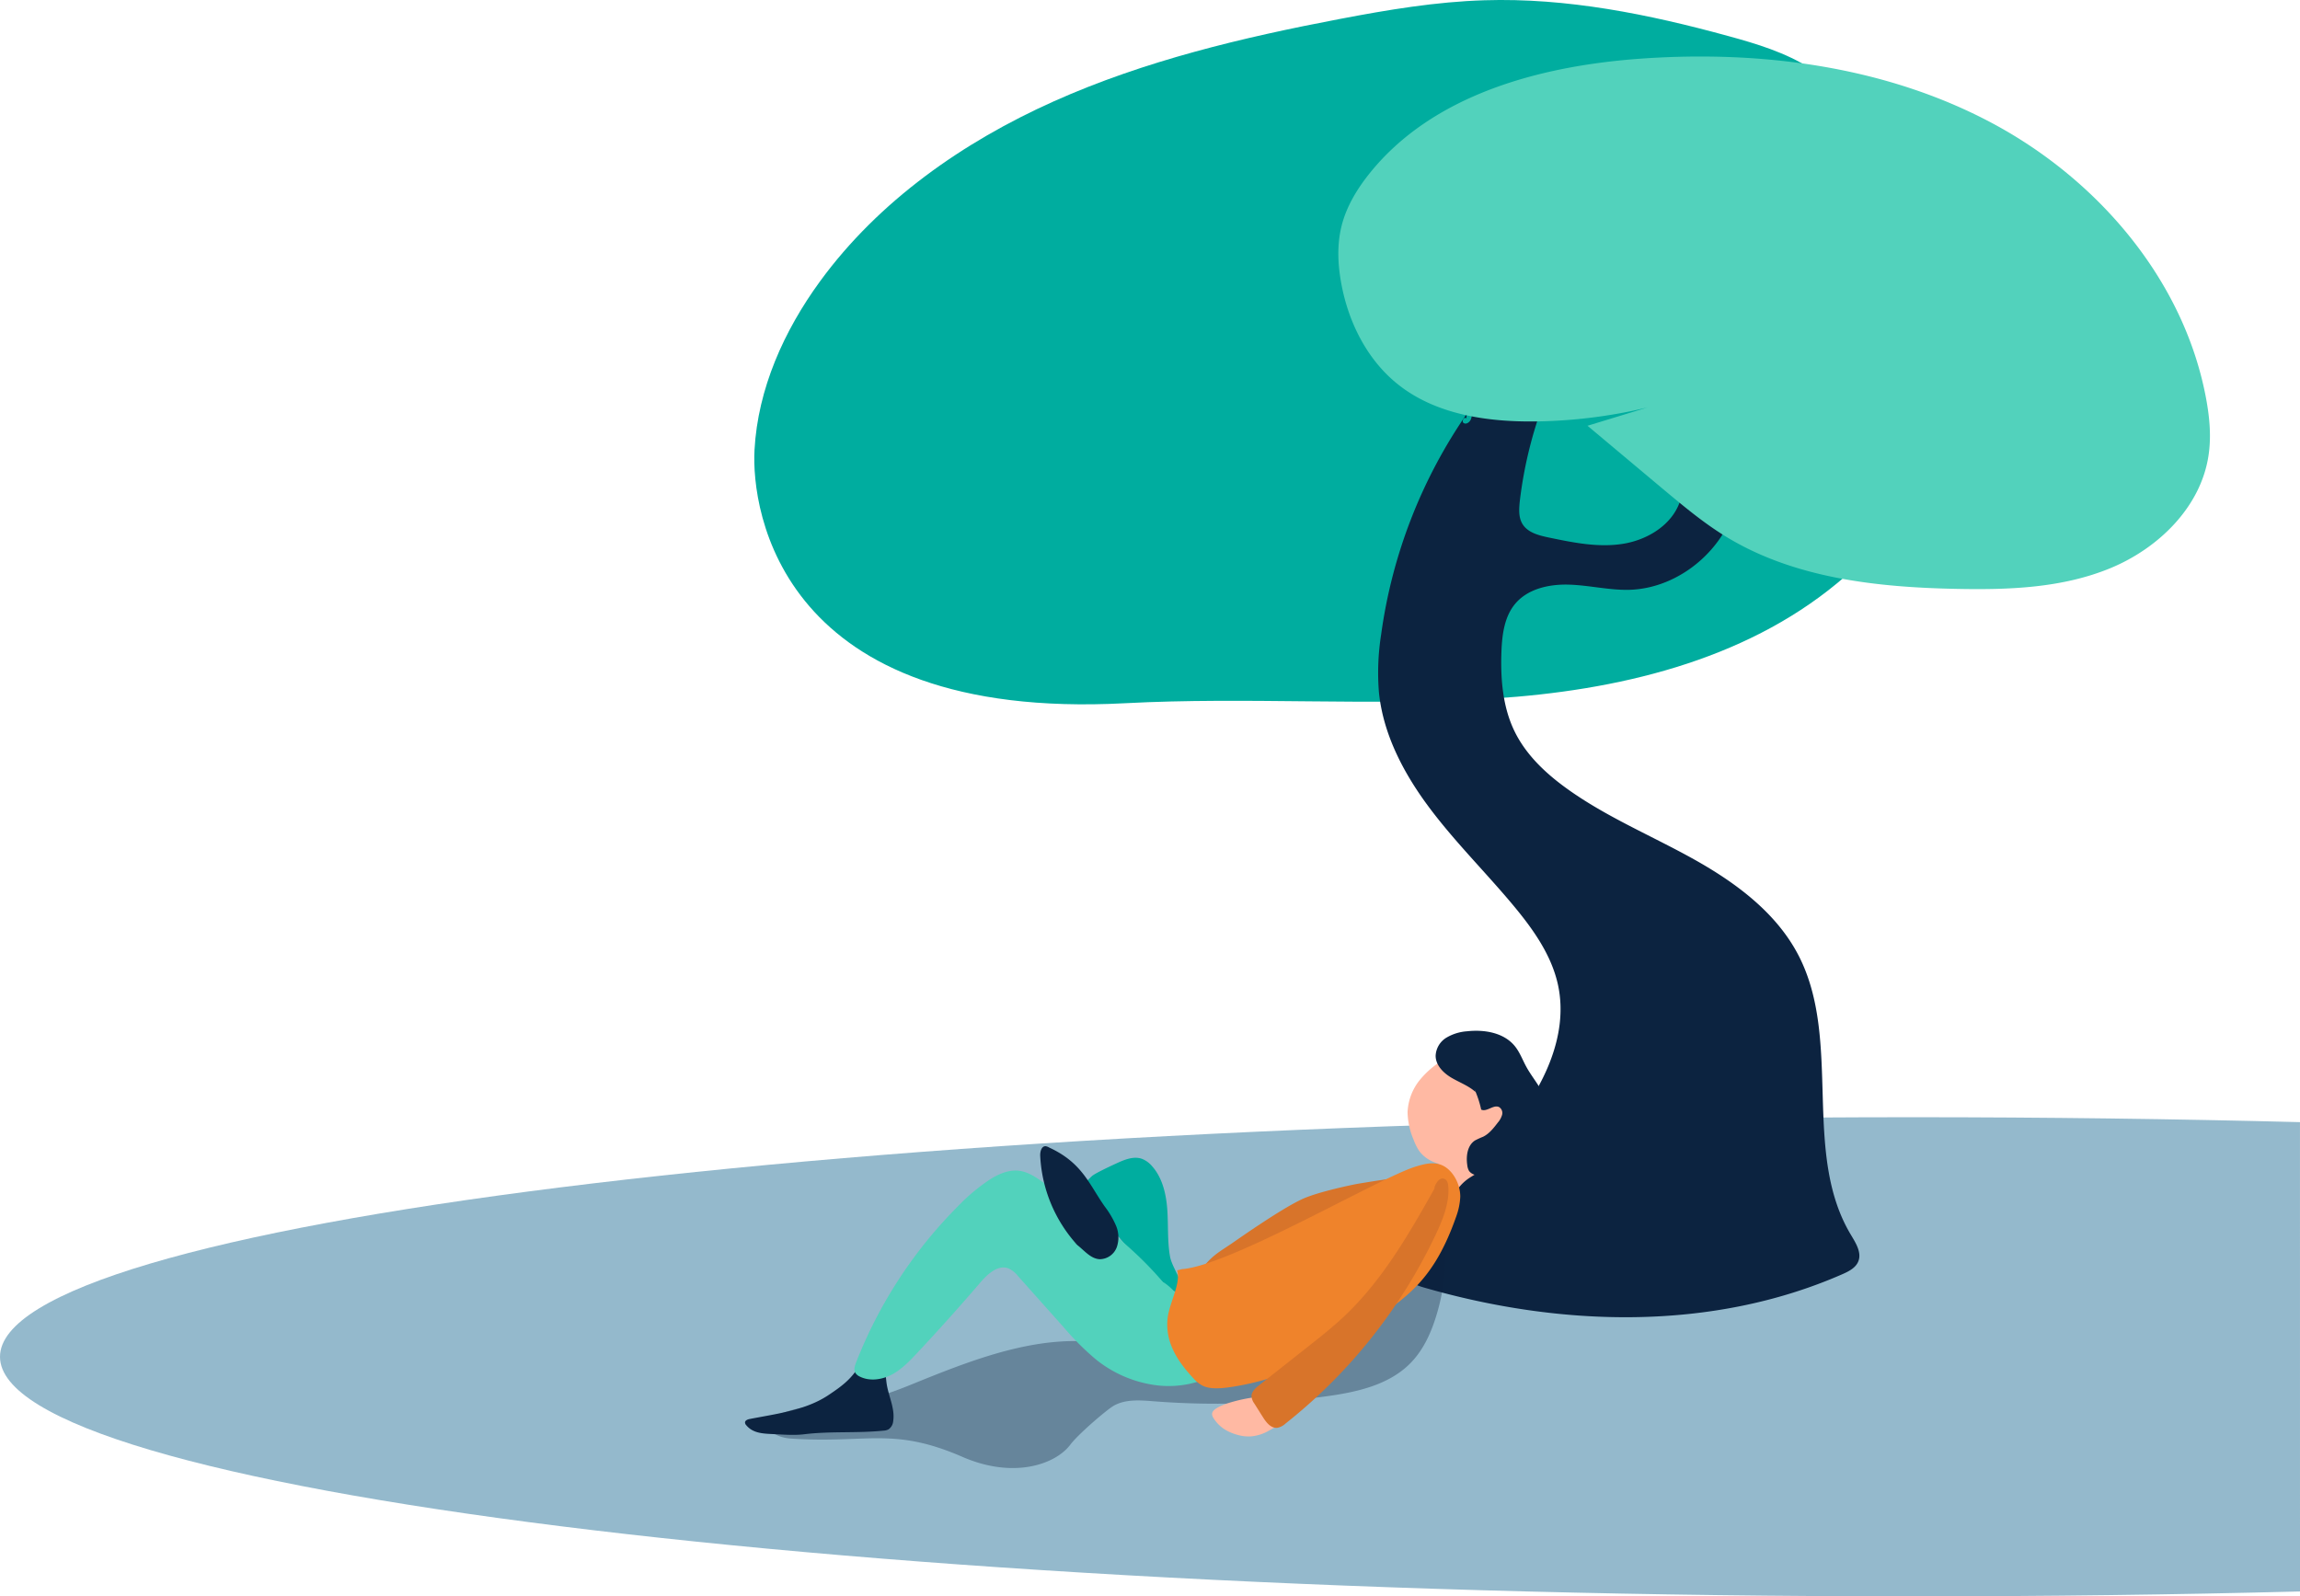 <svg xmlns="http://www.w3.org/2000/svg" viewBox="0 0 884.01 613.64"><defs><style>.cls-1{fill:#94b9cc;}.cls-2{fill:#00ad9f;}.cls-3,.cls-5{fill:#0c2340;}.cls-4{fill:#52d2bc;}.cls-5{opacity:0.34;}.cls-6{fill:#ffb9a3;}.cls-7{fill:#d8742a;}.cls-8{fill:#ef832b;}</style></defs><title>Element 311</title><g id="Ebene_2" data-name="Ebene 2"><g id="Ebene_2-2" data-name="Ebene 2"><path class="cls-1" d="M884,431.35c-48-1.24-97.74-1.89-148.67-1.89C329.22,429.46,0,470.69,0,521.55s329.22,92.09,735.34,92.09c50.93,0,100.65-.65,148.67-1.88Z"/><path class="cls-2" d="M290,172.92c1.28-23.44,11.32-45.78,25.16-64.75,22.55-30.9,55-53.62,89.9-69.23s72.46-24.52,110-31.67C533.4,3.77,551.89.67,570.56.1c31.67-1,63.13,5.37,93.69,13.75,11,3,22.08,6.36,31.7,12.5,10.66,6.79,19,16.69,26.1,27.15,25.53,37.58,36.47,88,17.21,129.13-7.53,16.1-19.26,30-32.94,41.38-36.39,30.17-85,41.48-132.17,44.48s-94.56-.67-141.76,1.83C300.07,277.34,288.68,196.37,290,172.92Z"/><path class="cls-3" d="M563.77,159.06A196.11,196.11,0,0,0,530.83,244a94.49,94.49,0,0,0-.84,22.09c1.64,16.39,9.71,31.52,19.61,44.69s21.68,24.8,32.21,37.46c7.48,9,14.5,18.88,17,30.32,4.33,20-6.19,40.4-19.25,56.22S550.41,464.18,540.31,482c-1,1.81-2,3.8-1.77,5.86.47,4,5,6,8.9,7.11,52.54,15.17,110.61,16.8,160.69-5.17,2.46-1.08,5.1-2.42,6.11-4.91,1.37-3.39-.92-7-2.81-10.17-18.94-31.46-3.34-74.43-20-107.14-8.44-16.55-24.13-28.19-40.35-37.25s-33.59-16.23-48.68-27.07c-8.2-5.88-15.81-13-20.25-22.08-4.6-9.4-5.45-20.2-5.07-30.66.24-6.51,1.11-13.45,5.3-18.44,4.88-5.81,13.14-7.58,20.72-7.34s15.07,2.09,22.66,2c21.6-.35,41.34-19.06,42.82-40.62-8.56-1.59-20.07-1.58-22.89,6.66-3.1,9.07-12.52,14.79-22,16.28s-19.11-.49-28.49-2.45c-3.82-.8-8.07-1.89-10.07-5.24-1.52-2.54-1.3-5.73-1-8.67a161.89,161.89,0,0,1,10.79-42c1.94-4.78-2-10.51-7-11.68s-10.32,1.31-13.88,5-5.73,8.53-7.82,13.24c-.51,1.14-.4,2.47-.78,3.66s-1.67,2.32-2.79,1.75.18-2.79.95-1.81"/><path class="cls-4" d="M656.3,149.58A195.73,195.73,0,0,1,590.05,162c-18.59.21-38.24-2.67-52.77-14.27-11.87-9.46-19.07-23.95-21.78-38.89-1.32-7.22-1.65-14.72.1-21.85,1.84-7.47,5.91-14.23,10.71-20.24,24.41-30.54,66-41.56,105-44.25,46-3.17,93.56,3.08,134.24,24.76s73.68,60.16,82.28,105.46c1.4,7.41,2.16,15,1,22.49-3,19.72-19.18,35.52-37.62,43.16s-38.93,8.4-58.88,8c-30.61-.58-62.38-4-88.57-19.86-9-5.44-17-12.21-25.09-18.95l-28.5-23.9"/><path class="cls-5" d="M544.55,455.2c12.27,11.79,12.72,31.47,8.26,47.9-2.07,7.63-5.15,15.24-10.69,20.88-8.4,8.55-21,11.24-32.86,12.83a312.79,312.79,0,0,1-65.88,1.84c-5.21-.41-10.8-.86-15.34,1.73-2.65,1.52-13.61,10.89-16.64,14.93-5.73,7.63-21.82,13.27-41.47,4.72-27-11.74-36.81-5-66.16-7.06-4-.27-9.47-2.43-8.14-6.18.54-1.5,2.09-2.37,3.56-3,10.44-4.47,22.34-3.56,33.47-5.83,7.15-1.46,13.94-4.22,20.7-7,23.43-9.46,48.51-18.89,73.34-14.22,5.42,1,10.77,2.7,16.28,2.73,9.2,0,17.7-4.53,25.76-9,16.54-9.12,33.13-18.25,48.56-29.16,10.5-7.42,21.39-16,34.24-16.49"/><path class="cls-3" d="M330.12,525.24c-3.11,5.1-6.77,7.74-11.74,11.06-8.75,5.83-19.91,7.15-30.23,9.16-.81.15-1.82.56-1.8,1.39a1.62,1.62,0,0,0,.47,1c2.5,3,6.1,3.22,10,3.4s8.34.56,12.26.08c10.07-1.24,20.29-.36,30.39-1.38a5,5,0,0,0,2-.48,4.27,4.27,0,0,0,1.84-3.26c.74-4.94-1.92-9.7-2.57-14.65-.35-2.66-.36-5.87-2.64-7.31-2.58-1.64-5.86.35-8.25,2.27"/><path class="cls-2" d="M419.67,452.11c1.1-1,5.95-3.3,9.48-4.93,3.07-1.41,6.53-2.84,9.72-1.74a9.68,9.68,0,0,1,3.93,2.84c4,4.49,5.42,10.72,5.85,16.72s0,12.06,1.05,18c.76,4.37,5.81,10.58,4.82,14.9a26.35,26.35,0,0,1-5.77-3.21L438.13,484.2a87.5,87.5,0,0,1-9-9.79c-1.44-1.92-2.72-4-4.25-5.83a66.67,66.67,0,0,1-5-5.93c-1.91-3-3.91-3.88-3.46-7.38C416.47,455.27,418.57,453.12,419.67,452.11Z"/><path class="cls-4" d="M447.5,493.43c-14.23-16.9-30.36-27.33-47-39.23-2.67-1.92-5.57-3.76-8.83-4.16-4-.48-7.92,1.27-11.31,3.43a71.93,71.93,0,0,0-12.07,10.11A175.53,175.53,0,0,0,329,523.84c-.47,1.21-.92,2.6-.33,3.75a3.86,3.86,0,0,0,1.76,1.55c3.83,1.94,8.57,1.24,12.37-.77s6.81-5.19,9.75-8.32q12.45-13.3,24.31-27.13c2.81-3.28,6.84-6.92,10.84-5.31a10.33,10.33,0,0,1,3.65,3L409,510.39a104.16,104.16,0,0,0,12,12,46.44,46.44,0,0,0,23.39,10.1,38.4,38.4,0,0,0,24.77-5.3c.55-.35,1.15-.81,1.16-1.46a2,2,0,0,0-.57-1.2c-1.56-1.93-3.3-3.7-4.82-5.66-6.51-8.42-8.91-20.34-17.89-26.07"/><path class="cls-6" d="M547.82,449.85c6.24-1,9.68-8.76,15.92-9.8a7,7,0,0,1,5.73,1.46A5.44,5.44,0,0,1,571.2,447c-.87,2.86-4,4.18-6.51,5.84a17.19,17.19,0,0,0-3.37,2.94c-1,1.14-2.07,2.53-3.6,2.62a3.56,3.56,0,0,1-2.75-1.37,17.76,17.76,0,0,1-1.69-2.7,17.77,17.77,0,0,0-4.32-5"/><path class="cls-6" d="M561.82,405.29c-1.83-.59-3.78.26-5.46,1.19A34.75,34.75,0,0,0,545.82,415,21.16,21.16,0,0,0,541,427.54a28.35,28.35,0,0,0,2.35,10.64,19.68,19.68,0,0,0,2,4.06c3,4.29,8.6,6.06,13.8,5.7s10.07-2.53,14.8-4.73c3.13-1.46,6.33-3,8.73-5.5,3.19-3.32,4.62-8,5-12.58a18.57,18.57,0,0,0-1-8.41c-1.44-3.57-4.4-6.32-7.55-8.55a24.08,24.08,0,0,0-8.43-4.08,12.13,12.13,0,0,0-9.09,1.26"/><path class="cls-3" d="M567.09,419.74c-2.69-2.42-6.2-3.66-9.3-5.51s-6-4.8-6-8.42a8.59,8.59,0,0,1,4.12-6.92,18,18,0,0,1,8-2.47c6.64-.73,14.14.53,18.34,5.74,1.9,2.34,2.93,5.25,4.38,7.89,1.73,3.17,4.06,6,5.79,9.13s2.81,6.93,1.77,10.39-4,5.95-6.83,8.23l-13.71,11.1a12.35,12.35,0,0,1-4.4,2.64,4.21,4.21,0,0,1-4.61-1.42,5.51,5.51,0,0,1-.68-2.17c-.54-3.51,0-7.69,3-9.58a32.59,32.59,0,0,1,3.06-1.4c2.37-1.16,4.06-3.34,5.66-5.44a7.76,7.76,0,0,0,1.64-2.95,2.68,2.68,0,0,0-1.11-3c-2.14-1.13-4.76,2-6.91.95a39.53,39.53,0,0,0-2.55-7.75"/><path class="cls-7" d="M462.66,486.82c3.66-4.55,6.37-5.81,11.18-9.12,2.16-1.49,19.37-13.6,27.2-17,6.09-2.66,19-5.35,20.93-5.67,12.13-2,21-3.43,32.09-2.74,2.07.13,2.9,0,3.49,2,.44,1.52-.53,3.06-1.51,4.29-5.11,6.43-11.73,11.47-18.56,16s-14.67,8.86-22.78,7.64c-3.19-.49-6.21-1.81-9.38-2.41-1.52-.29-3.07-.41-4.57-.78a14.2,14.2,0,0,1-7.36-4.53c-.64-.74-27.27,19.26-27.37,18.29s-7.4-.9-6.46-1.17"/><path class="cls-8" d="M454.26,487.86c18.58-1.29,76.59-35.54,90.08-39.49,3.28-1,6.74-1.86,9.92-.45,3.91,1.69,7,6.89,7,12.09a25.4,25.4,0,0,1-1.47,7.36c-9.95,28.64-22.45,32.74-39.58,45.7a143.31,143.31,0,0,1-17.15,10.73A101.24,101.24,0,0,1,473,533.19c-3.74.55-7.67.86-10.57-.43a12.17,12.17,0,0,1-3.67-2.86c-6.12-6.54-11.19-14.08-9.93-23.66.89-5.95,5.06-13,3.61-17.91"/><path class="cls-6" d="M495.52,545.29q-3.6,2.33-7.66,4.56a16.46,16.46,0,0,1-7,2.29,15.21,15.21,0,0,1-5.07-.54c-5-1.35-7.43-3.67-9.06-6-.71-1-1.29-2.1-.41-3.22s3.18-2.14,5.68-3a60.52,60.52,0,0,1,10-2.24"/><path class="cls-3" d="M414.11,478.64a54.86,54.86,0,0,1-14.3-34.26c-.08-1.62.44-3.81,2.06-3.78a3.61,3.61,0,0,1,1.4.52c12.77,5.89,15.31,14.12,21.34,22.66a34.34,34.34,0,0,1,4.32,7.34,11.56,11.56,0,0,1,.29,8.34,7.06,7.06,0,0,1-6.56,4.58c-3.94-.22-6.45-4.18-9.79-6.29"/><path class="cls-7" d="M551.78,456.12c-10,17.8-20.27,35.89-35.27,50-4.36,4.09-9.07,7.82-13.78,11.53l-18.82,14.86c-1.4,1.11-2.94,2.48-2.9,4.23a5.75,5.75,0,0,0,1.13,2.83l3.28,5.2c1.28,2.05,3.12,4.37,5.57,4.07a6.42,6.42,0,0,0,3.08-1.61A203.5,203.5,0,0,0,552,474.2c2.67-5.73,5.11-11.84,4.66-18.12-.08-1.09-.35-2.34-1.35-2.85-1.93-1-3.63,1.66-4.13,3.73"/></g></g></svg>